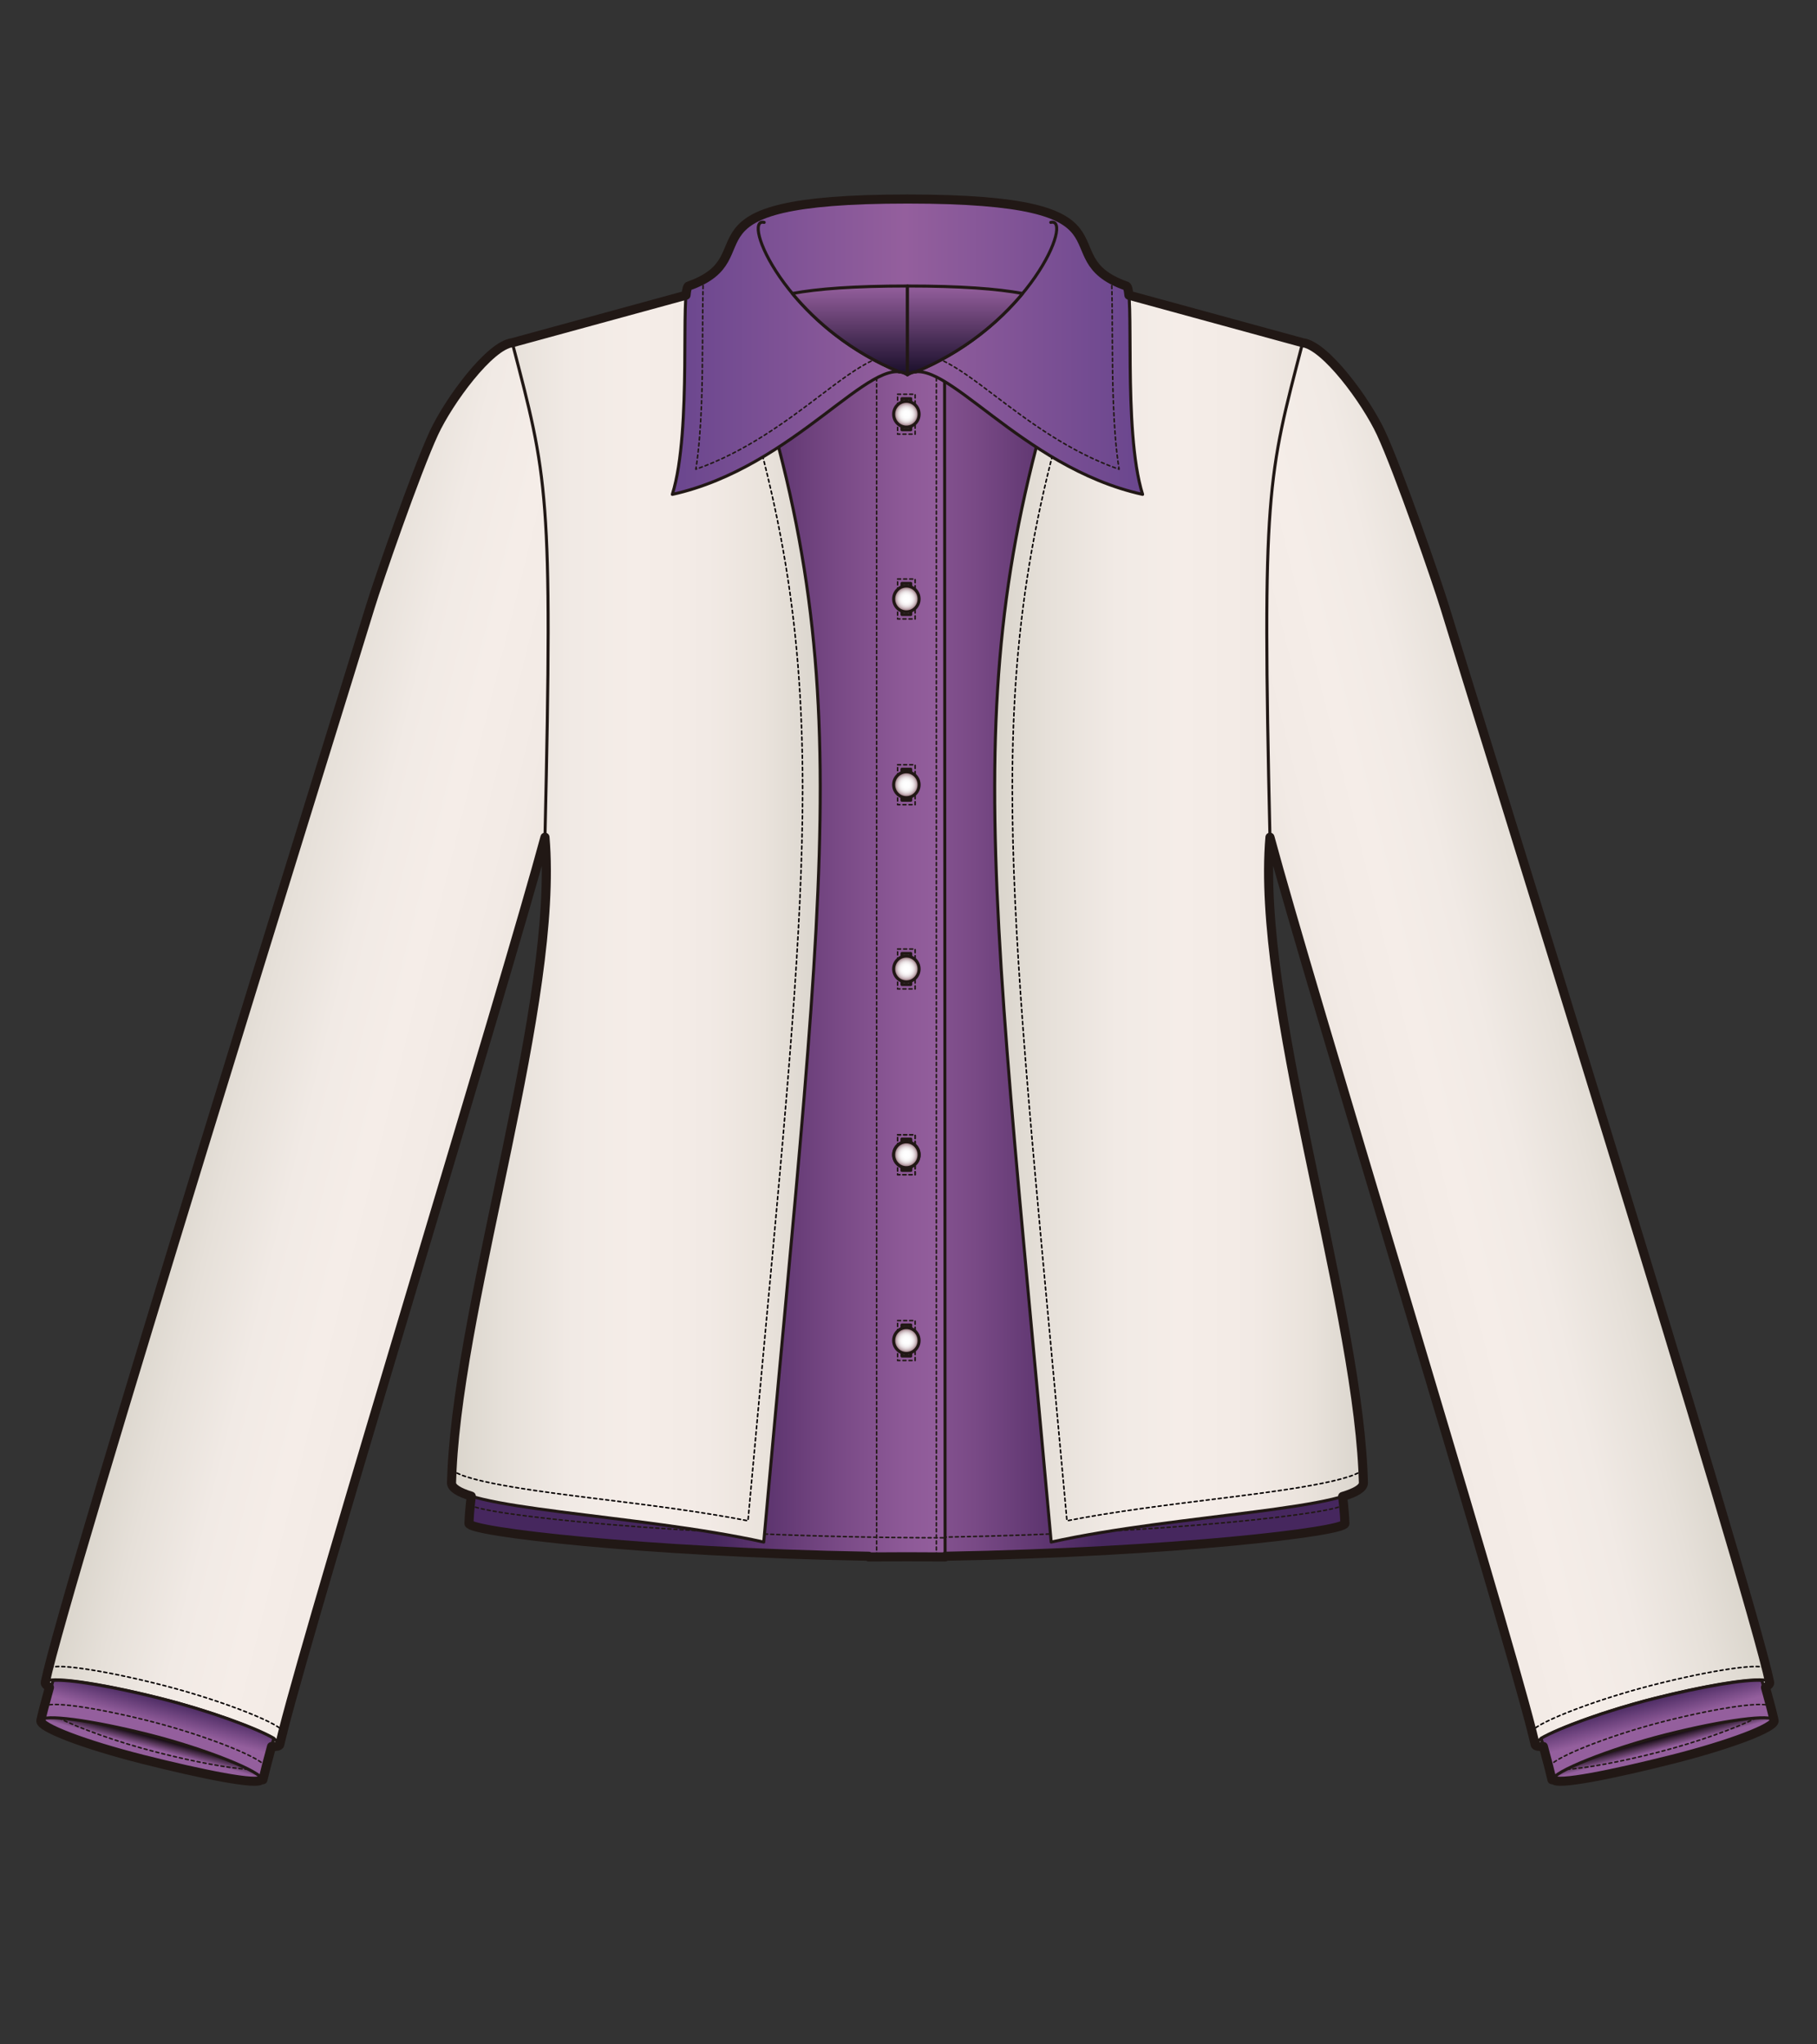 <?xml version="1.0" encoding="utf-8"?>
<!-- Generator: Adobe Illustrator 12.0.0, SVG Export Plug-In . SVG Version: 6.00 Build 51448)  -->
<!DOCTYPE svg PUBLIC "-//W3C//DTD SVG 1.1//EN" "http://www.w3.org/Graphics/SVG/1.1/DTD/svg11.dtd">
<svg  version="1.1" id="レイヤー_1" xmlns="http://www.w3.org/2000/svg" xmlns:xlink="http://www.w3.org/1999/xlink" width="600" height="675" viewBox="0 0 600 675"
	 overflow="visible" enable-background="new 0 0 600 675" xml:space="preserve">
<rect x="0" y="0" width="600" height="675" fill="#333333" stroke="none"/>
<rect fill="none" width="600" height="675"/>
<g>
	
		<linearGradient id="XMLID_25_" gradientUnits="userSpaceOnUse" x1="11871.172" y1="350.161" x2="12075.324" y2="350.161" gradientTransform="matrix(-1 0 0 1 12456.998 0)">
		<stop  offset="0" style="stop-color:#FFFFFF"/>
		<stop  offset="1" style="stop-color:#E5E4E4"/>
	</linearGradient>
	<path fill="url(#XMLID_25_)" stroke="#211815" stroke-linecap="round" stroke-linejoin="round" d="M381.675,237.595
		c0.028,5.155,38.919,29.308,39.057,34.887c11.356,43.242,84.849,282.837,92.249,315.009l72.845-19.422
		c-6.683-31.355-104.392-332.291-115.15-367.634c-2.519-8.277-15.057-44.83-20.864-57.599c-4.83-10.613-17.877-29.063-24.938-30.006
		c-17.236,37.674-40.627,81.383-38.752,112.201"/>
	
		<linearGradient id="XMLID_26_" gradientUnits="userSpaceOnUse" x1="11928.842" y1="329.752" x2="12044.973" y2="358.707" gradientTransform="matrix(-1 0 0 1 12456.998 0)">
		<stop  offset="0" style="stop-color:#DAD5CC"/>
		<stop  offset="0.143" style="stop-color:#E6E0D9"/>
		<stop  offset="0.329" style="stop-color:#F1EAE5"/>
		<stop  offset="0.506" style="stop-color:#F5EDE8"/>
		<stop  offset="0.696" style="stop-color:#F2EAE5"/>
		<stop  offset="0.848" style="stop-color:#EAE3DC"/>
		<stop  offset="0.988" style="stop-color:#DBD6CE"/>
		<stop  offset="1" style="stop-color:#DAD5CC"/>
	</linearGradient>
	<path fill="url(#XMLID_26_)" stroke="#211815" stroke-linecap="round" stroke-linejoin="round" d="M382.252,239.109
		c-0.061,5.177,36.32,28.931,36.369,34.531c11.258,43.27,81.063,270.217,88.326,302.424l77.425-20.57
		c-6.519-31.398-96.523-319.664-107.289-355.008c-2.522-8.277-15.143-44.811-21.066-57.55
		c-4.925-10.589-18.404-28.932-25.857-29.776c-18.903,38.093-44.423,82.336-42.979,113.266"/>
	
		<linearGradient id="XMLID_27_" gradientUnits="userSpaceOnUse" x1="11865.615" y1="562.834" x2="11943.035" y2="562.834" gradientTransform="matrix(-1 -0.002 -0.002 1 12450.832 20.679)">
		<stop  offset="0" style="stop-color:#FFFFFF"/>
		<stop  offset="1" style="stop-color:#ABACAD"/>
	</linearGradient>
	<path fill="url(#XMLID_27_)" stroke="#211815" stroke-linecap="round" stroke-linejoin="round" d="M546.541,560.725
		c20.324-5.127,37.264-7.475,37.831-5.23c0.567,2.238-15.444,8.213-35.772,13.347c-20.334,5.133-41.083,9.464-41.652,7.224
		C506.385,573.823,526.211,565.859,546.541,560.725z"/>
	
		<linearGradient id="XMLID_28_" gradientUnits="userSpaceOnUse" x1="11907.935" y1="578.259" x2="11912.645" y2="560.686" gradientTransform="matrix(-1 0 0 1 12456.998 0)">
		<stop  offset="0.5" style="stop-color:#945F9D"/>
		<stop  offset="1" style="stop-color:#46275E"/>
	</linearGradient>
	<path fill="url(#XMLID_28_)" stroke="#211815" stroke-linecap="round" stroke-linejoin="round" d="M546.045,560.856
		c16.396-4.136,30.584-6.462,35.756-6.028c0.24,0.846,0.471,1.659,0.689,2.444c1.383,4.929,2.354,8.646,2.84,10.928l-72.845,19.423
		c-0.566-2.461-1.521-6.142-2.803-10.85c-0.247-0.907-0.507-1.854-0.778-2.838C514.766,570.541,530.251,564.846,546.045,560.856z"/>
	<path fill="none" stroke="#040000" stroke-width="0.5" stroke-linecap="round" stroke-linejoin="round" stroke-dasharray="1" d="
		M505.9,571.943c-0.575-2.238,19.22-10.277,39.531-15.49c20.309-5.207,37.238-7.616,37.812-5.375"/>
	
		<linearGradient id="XMLID_29_" gradientUnits="userSpaceOnUse" x1="11906.625" y1="581.399" x2="11908.806" y2="573.261" gradientTransform="matrix(-1 0 0 1 12456.998 0)">
		<stop  offset="0.5" style="stop-color:#945F9D"/>
		<stop  offset="1" style="stop-color:#040000"/>
	</linearGradient>
	<path fill="url(#XMLID_29_)" stroke="#211815" stroke-linecap="round" stroke-linejoin="round" d="M550.15,572.758
		c19.128-4.826,35.1-6.931,35.675-4.688c0.573,2.235-14.465,7.967-33.595,12.8c-19.135,4.832-38.676,8.86-39.25,6.622
		C512.409,585.25,531.018,577.592,550.15,572.758z"/>
	<path fill="none" stroke="#211815" stroke-width="0.5" stroke-linecap="round" stroke-linejoin="round" stroke-dasharray="1" d="
		M511.922,583.373c-0.582-2.236,17.995-9.971,37.111-14.884c19.107-4.905,35.071-7.073,35.65-4.834"/>
	<path fill="none" stroke="#211815" stroke-width="0.5" stroke-linecap="round" stroke-linejoin="round" stroke-dasharray="1" d="
		M579.895,567.256c-6.667,3.331-19.371,7.954-32.322,11.283c-12.719,3.265-24.045,5.316-30.367,5.664"/>
	<linearGradient id="XMLID_30_" gradientUnits="userSpaceOnUse" x1="444.113" y1="304.441" x2="286.88" y2="304.441">
		<stop  offset="0.511" style="stop-color:#46275E"/>
		<stop  offset="0.598" style="stop-color:#58316B"/>
		<stop  offset="0.772" style="stop-color:#784985"/>
		<stop  offset="0.913" style="stop-color:#8D5997"/>
		<stop  offset="1" style="stop-color:#945F9D"/>
	</linearGradient>
	<path fill="url(#XMLID_30_)" stroke="#211815" stroke-linecap="round" stroke-linejoin="round" d="M286.88,514.063l0.167-393.041
		c4.074,0.966,8.292,1.472,12.612,1.472c29.891,0,47.815,5.178,53.633-27.675l70.102,19.522
		c-11.567,44.409-18.186,79.578-10.969,193.947c-4.754,55.301,30.209,155.513,31.689,194.729
		C444.113,506.02,373.787,514.063,286.88,514.063z"/>
	<linearGradient id="XMLID_31_" gradientUnits="userSpaceOnUse" x1="154.849" y1="304.441" x2="312.082" y2="304.441">
		<stop  offset="0.511" style="stop-color:#46275E"/>
		<stop  offset="0.598" style="stop-color:#58316B"/>
		<stop  offset="0.772" style="stop-color:#784985"/>
		<stop  offset="0.913" style="stop-color:#8D5997"/>
		<stop  offset="1" style="stop-color:#945F9D"/>
	</linearGradient>
	<path fill="url(#XMLID_31_)" stroke="#211815" stroke-linecap="round" stroke-linejoin="round" d="M312.082,514.063l-0.167-393.041
		c-4.073,0.966-8.292,1.472-12.612,1.472c-29.891,0-47.815,5.178-53.632-27.675l-70.102,19.522
		c11.567,44.409,18.185,79.578,10.968,193.947c4.753,55.301-30.208,155.513-31.689,194.729
		C154.849,506.02,225.174,514.063,312.082,514.063z"/>
	<path fill="none" stroke="#211815" stroke-width="0.5" stroke-linecap="round" stroke-linejoin="round" stroke-dasharray="1" d="
		M155.312,496.699c0,3.002,69.862,11.046,156.77,11.046"/>
	<path fill="none" stroke="#211815" stroke-width="0.5" stroke-linecap="round" stroke-linejoin="round" stroke-dasharray="1" d="
		M443.648,496.699c0,2.706-56.744,9.507-131.57,10.823"/>
	<linearGradient id="XMLID_32_" gradientUnits="userSpaceOnUse" x1="13.491" y1="350.161" x2="217.642" y2="350.161">
		<stop  offset="0" style="stop-color:#FFFFFF"/>
		<stop  offset="1" style="stop-color:#E5E4E4"/>
	</linearGradient>
	<path fill="url(#XMLID_32_)" stroke="#211815" stroke-linecap="round" stroke-linejoin="round" d="M217.642,237.595
		c-0.028,5.155-38.918,29.308-39.057,34.887c-11.356,43.242-84.848,282.837-92.25,315.009l-72.844-19.422
		c6.683-31.355,104.392-332.291,115.15-367.634c2.519-8.277,15.057-44.83,20.865-57.599c4.83-10.613,17.876-29.063,24.937-30.006
		c17.237,37.674,40.627,81.383,38.752,112.201"/>
	<path fill="#FFFFFF" stroke="#211815" stroke-linecap="round" stroke-linejoin="round" d="M299.668,481.165"/>
	
		<line fill="none" stroke="#211815" stroke-width="0.5" stroke-linecap="round" stroke-linejoin="round" stroke-dasharray="1" x1="289.476" y1="124.773" x2="289.476" y2="513.85"/>
	
		<line fill="none" stroke="#211815" stroke-width="0.5" stroke-linecap="round" stroke-linejoin="round" stroke-dasharray="1" x1="309.207" y1="124.773" x2="309.207" y2="513.85"/>
	
		<rect x="297.855" y="131.629" fill="#FFFFFF" stroke="#211815" stroke-linecap="round" stroke-linejoin="round" width="2.882" height="10.267"/>
	
		<rect x="296.399" y="191.178" fill="none" stroke="#211815" stroke-width="0.5" stroke-linecap="round" stroke-linejoin="round" stroke-dasharray="1" width="5.794" height="13.178"/>
	
		<rect x="297.855" y="192.632" fill="#FFFFFF" stroke="#211815" stroke-linecap="round" stroke-linejoin="round" width="2.882" height="10.267"/>
	
		<rect x="296.399" y="252.514" fill="none" stroke="#211815" stroke-width="0.5" stroke-linecap="round" stroke-linejoin="round" stroke-dasharray="1" width="5.794" height="13.181"/>
	
		<rect x="297.855" y="253.969" fill="#FFFFFF" stroke="#211815" stroke-linecap="round" stroke-linejoin="round" width="2.882" height="10.269"/>
	
		<rect x="296.399" y="313.35" fill="none" stroke="#211815" stroke-width="0.5" stroke-linecap="round" stroke-linejoin="round" stroke-dasharray="1" width="5.794" height="13.176"/>
	
		<rect x="297.855" y="314.805" fill="#FFFFFF" stroke="#211815" stroke-linecap="round" stroke-linejoin="round" width="2.882" height="10.265"/>
	
		<rect x="296.399" y="374.688" fill="none" stroke="#211815" stroke-width="0.5" stroke-linecap="round" stroke-linejoin="round" stroke-dasharray="1" width="5.794" height="13.178"/>
	
		<rect x="297.855" y="376.143" fill="#FFFFFF" stroke="#211815" stroke-linecap="round" stroke-linejoin="round" width="2.882" height="10.268"/>
	<linearGradient id="XMLID_33_" gradientUnits="userSpaceOnUse" x1="71.161" y1="329.752" x2="187.289" y2="358.706">
		<stop  offset="0" style="stop-color:#DAD5CC"/>
		<stop  offset="0.143" style="stop-color:#E6E0D9"/>
		<stop  offset="0.329" style="stop-color:#F1EAE5"/>
		<stop  offset="0.506" style="stop-color:#F5EDE8"/>
		<stop  offset="0.696" style="stop-color:#F2EAE5"/>
		<stop  offset="0.848" style="stop-color:#EAE3DC"/>
		<stop  offset="0.988" style="stop-color:#DBD6CE"/>
		<stop  offset="1" style="stop-color:#DAD5CC"/>
	</linearGradient>
	<path fill="url(#XMLID_33_)" stroke="#211815" stroke-linecap="round" stroke-linejoin="round" d="M217.064,239.109
		c0.061,5.177-36.32,28.931-36.369,34.531c-11.258,43.27-81.062,270.217-88.327,302.424l-77.424-20.57
		c6.519-31.398,96.524-319.664,107.289-355.008c2.522-8.277,15.143-44.811,21.068-57.55c4.923-10.589,18.403-28.932,25.856-29.776
		c18.904,38.093,44.423,82.336,42.98,113.266"/>
	
		<linearGradient id="XMLID_34_" gradientUnits="userSpaceOnUse" x1="7.961" y1="545.048" x2="85.381" y2="545.048" gradientTransform="matrix(1 -0.002 0.002 1 6.166 20.679)">
		<stop  offset="0" style="stop-color:#FFFFFF"/>
		<stop  offset="1" style="stop-color:#ABACAD"/>
	</linearGradient>
	<path fill="url(#XMLID_34_)" stroke="#211815" stroke-linecap="round" stroke-linejoin="round" d="M52.775,560.725
		c-20.324-5.127-37.264-7.475-37.831-5.23c-0.567,2.238,15.445,8.213,35.772,13.347c20.333,5.133,41.083,9.464,41.652,7.224
		C92.931,573.823,73.105,565.859,52.775,560.725z"/>
	<linearGradient id="XMLID_35_" gradientUnits="userSpaceOnUse" x1="50.256" y1="578.259" x2="54.964" y2="560.687">
		<stop  offset="0.5" style="stop-color:#945F9D"/>
		<stop  offset="1" style="stop-color:#46275E"/>
	</linearGradient>
	<path fill="url(#XMLID_35_)" stroke="#211815" stroke-linecap="round" stroke-linejoin="round" d="M53.271,560.856
		c-16.396-4.136-30.583-6.462-35.755-6.028c-0.241,0.846-0.47,1.659-0.69,2.444c-1.382,4.929-2.353,8.646-2.839,10.928
		l72.844,19.423c0.566-2.461,1.521-6.142,2.803-10.85c0.247-0.907,0.508-1.854,0.778-2.838
		C84.552,570.541,69.066,564.846,53.271,560.856z"/>
	<path fill="none" stroke="#040000" stroke-width="0.5" stroke-linecap="round" stroke-linejoin="round" stroke-dasharray="1" d="
		M93.416,571.943c0.576-2.238-19.219-10.277-39.531-15.49c-20.309-5.207-37.237-7.616-37.811-5.375"/>
	<linearGradient id="XMLID_36_" gradientUnits="userSpaceOnUse" x1="149.095" y1="301.448" x2="270.854" y2="301.448">
		<stop  offset="0" style="stop-color:#DAD5CC"/>
		<stop  offset="0.143" style="stop-color:#E6E0D9"/>
		<stop  offset="0.329" style="stop-color:#F1EAE5"/>
		<stop  offset="0.506" style="stop-color:#F5EDE8"/>
		<stop  offset="0.696" style="stop-color:#F2EAE5"/>
		<stop  offset="0.848" style="stop-color:#EAE3DC"/>
		<stop  offset="0.988" style="stop-color:#DBD6CE"/>
		<stop  offset="1" style="stop-color:#DAD5CC"/>
	</linearGradient>
	<path fill="url(#XMLID_36_)" stroke="#211815" stroke-linecap="round" stroke-linejoin="round" d="M149.095,489.58
		c0,8.683,62.065,10.459,103.103,19.578c21.227-235.779,32.514-291.349-11.979-415.42l-71.062,19.422
		c11.567,44.409,13.428,48.904,10.799,163.273C184.709,331.735,150.576,431.405,149.095,489.58z"/>
	<path fill="none" stroke="#040000" stroke-width="0.5" stroke-linecap="round" stroke-linejoin="round" stroke-dasharray="1" d="
		M149.263,485.272c4.293,4.294,33.009,7.717,48.925,9.69c15.746,1.952,33.33,4.132,48.808,7.164
		c0.968-10.53,5.348-58.221,5.348-58.221c7.508-80.84,12.694-136.678,12.694-183.418c0-57.134-7.789-100.717-28.519-159.704"/>
	<linearGradient id="XMLID_37_" gradientUnits="userSpaceOnUse" x1="328.463" y1="301.448" x2="450.223" y2="301.448">
		<stop  offset="0" style="stop-color:#DAD5CC"/>
		<stop  offset="0.143" style="stop-color:#E6E0D9"/>
		<stop  offset="0.329" style="stop-color:#F1EAE5"/>
		<stop  offset="0.506" style="stop-color:#F5EDE8"/>
		<stop  offset="0.696" style="stop-color:#F2EAE5"/>
		<stop  offset="0.848" style="stop-color:#EAE3DC"/>
		<stop  offset="0.988" style="stop-color:#DBD6CE"/>
		<stop  offset="1" style="stop-color:#DAD5CC"/>
	</linearGradient>
	<path fill="url(#XMLID_37_)" stroke="#211815" stroke-linecap="round" stroke-linejoin="round" d="M450.223,489.58
		c0,8.683-62.065,10.459-103.104,19.578c-21.228-235.779-32.515-291.349,11.979-415.42l71.062,19.422
		c-11.567,44.409-13.429,48.904-10.799,163.273C414.607,331.735,448.742,431.405,450.223,489.58z"/>
	<path fill="none" stroke="#211815" stroke-width="3" stroke-linecap="round" stroke-linejoin="round" d="M347.119,509.158"/>
	<path fill="none" stroke="#211815" stroke-width="3" stroke-linecap="round" stroke-linejoin="round" d="M240.219,93.738"/>
	
		<rect x="296.399" y="130.174" fill="none" stroke="#211815" stroke-width="0.5" stroke-linecap="round" stroke-linejoin="round" stroke-dasharray="1" width="5.794" height="13.178"/>
	<path fill="#FFFFFF" stroke="#211815" stroke-linecap="round" stroke-linejoin="round" d="M299.295,136.762"/>
	<path fill="none" stroke="#211815" stroke-linecap="round" stroke-linejoin="round" d="M337.676,96.896
		c-8.344-1.54-20.381-2.46-38.018-2.46c-17.636,0-29.674,0.92-38.016,2.46"/>
	
		<line fill="#FFFFFF" stroke="#211815" stroke-linecap="round" stroke-linejoin="round" x1="299.658" y1="94.436" x2="299.658" y2="123.387"/>
	<linearGradient id="XMLID_38_" gradientUnits="userSpaceOnUse" x1="48.943" y1="581.399" x2="51.124" y2="573.261">
		<stop  offset="0.5" style="stop-color:#945F9D"/>
		<stop  offset="1" style="stop-color:#040000"/>
	</linearGradient>
	<path fill="url(#XMLID_38_)" stroke="#211815" stroke-linecap="round" stroke-linejoin="round" d="M49.167,572.758
		c-19.128-4.826-35.1-6.931-35.675-4.688c-0.574,2.235,14.465,7.967,33.595,12.8c19.134,4.832,38.676,8.86,39.249,6.622
		C86.907,585.25,68.298,577.592,49.167,572.758z"/>
	<path fill="none" stroke="#211815" stroke-width="0.5" stroke-linecap="round" stroke-linejoin="round" stroke-dasharray="1" d="
		M87.395,583.373c0.582-2.236-17.995-9.971-37.111-14.884c-19.109-4.905-35.072-7.073-35.651-4.834"/>
	<path fill="none" stroke="#211815" stroke-width="0.5" stroke-linecap="round" stroke-linejoin="round" stroke-dasharray="1" d="
		M19.422,567.256c6.667,3.331,19.371,7.954,32.322,11.283c12.72,3.265,24.046,5.316,30.368,5.664"/>
	<path fill="none" stroke="#040000" stroke-width="0.5" stroke-linecap="round" stroke-linejoin="round" stroke-dasharray="1" d="
		M450.054,485.272c-4.294,4.294-33.01,7.717-48.926,9.69c-15.745,1.952-33.329,4.132-48.806,7.164
		c-0.969-10.53-5.35-58.221-5.35-58.221c-7.509-80.84-12.694-136.678-12.694-183.418c0-57.134,7.789-100.717,28.519-159.704"/>
	<linearGradient id="XMLID_39_" gradientUnits="userSpaceOnUse" x1="222.014" y1="114.475" x2="377.302" y2="114.475">
		<stop  offset="0" style="stop-color:#6A468E"/>
		<stop  offset="0.494" style="stop-color:#945F9D"/>
		<stop  offset="1" style="stop-color:#6A468E"/>
	</linearGradient>
	<path fill="url(#XMLID_39_)" stroke="#211815" stroke-linecap="round" stroke-linejoin="round" d="M299.658,123.733
		c11.525-7.716,37.075,30.553,77.645,39.502c-6.674-21.295-2.441-68.819-5.46-68.819l0,0c-27.448-9.723,7.886-28.701-72.185-28.701
		c-80.069,0-44.735,18.979-72.185,28.701l0,0c-3.017,0,1.215,47.524-5.459,68.819C262.583,154.286,288.134,116.017,299.658,123.733z
		"/>
	<path fill="none" stroke="#211815" stroke-width="0.5" stroke-linecap="round" stroke-linejoin="round" stroke-dasharray="1" d="
		M232.269,92.302c-0.222,3.083-0.252,15.271-0.276,20.534c-0.061,12.729-0.167,29.079-2.218,42.098
		c16.334-5.67,29.893-15.865,41.096-24.349c6.524-4.94,12.359-9.359,17.668-11.782"/>
	<path fill="none" stroke="#211815" stroke-width="0.5" stroke-linecap="round" stroke-linejoin="round" stroke-dasharray="1" d="
		M367.041,92.302c0.223,3.083,0.253,15.271,0.277,20.534c0.061,12.729,0.166,29.079,2.218,42.098
		c-16.334-5.67-29.893-15.865-41.097-24.349c-6.523-4.94-12.358-9.359-17.668-11.782"/>
	<path fill="none" stroke="#211815" stroke-linecap="round" stroke-linejoin="round" d="M296.875,122.752
		c-37.91-15.684-52.112-51.175-44.53-49.321"/>
	<path fill="none" stroke="#211815" stroke-linecap="round" stroke-linejoin="round" d="M302.444,122.752
		c37.907-15.684,52.111-51.175,44.528-49.321"/>
	<linearGradient id="XMLID_40_" gradientUnits="userSpaceOnUse" x1="280.65" y1="94.436" x2="280.65" y2="123.733">
		<stop  offset="0" style="stop-color:#945F9D"/>
		<stop  offset="1" style="stop-color:#190E29"/>
	</linearGradient>
	<path fill="url(#XMLID_40_)" stroke="#211815" stroke-linecap="round" stroke-linejoin="round" d="M261.643,96.896
		c7.702,9.297,19.385,19.297,35.218,25.848c1.011,0.097,1.943,0.416,2.798,0.989V94.436
		C282.022,94.436,269.984,95.356,261.643,96.896z"/>
	<linearGradient id="XMLID_41_" gradientUnits="userSpaceOnUse" x1="318.667" y1="94.436" x2="318.667" y2="123.733">
		<stop  offset="0" style="stop-color:#945F9D"/>
		<stop  offset="1" style="stop-color:#190E29"/>
	</linearGradient>
	<path fill="url(#XMLID_41_)" stroke="#211815" stroke-linecap="round" stroke-linejoin="round" d="M337.676,96.896
		c-7.703,9.297-19.385,19.297-35.22,25.848c-1.009,0.097-1.941,0.416-2.798,0.989V94.436
		C317.295,94.436,329.332,95.356,337.676,96.896z"/>
	<radialGradient id="XMLID_42_" cx="299.296" cy="136.763" r="4.24" gradientUnits="userSpaceOnUse">
		<stop  offset="0" style="stop-color:#FFFFFF"/>
		<stop  offset="0.269" style="stop-color:#FDFDFD"/>
		<stop  offset="0.417" style="stop-color:#F7F5F5"/>
		<stop  offset="0.535" style="stop-color:#EDE7E9"/>
		<stop  offset="0.639" style="stop-color:#DED3D6"/>
		<stop  offset="0.732" style="stop-color:#CBBABF"/>
		<stop  offset="0.818" style="stop-color:#B49BA2"/>
		<stop  offset="0.898" style="stop-color:#987680"/>
		<stop  offset="0.972" style="stop-color:#794C59"/>
		<stop  offset="1" style="stop-color:#6B3A48"/>
	</radialGradient>
	<path fill="url(#XMLID_42_)" stroke="#211815" stroke-linecap="round" stroke-linejoin="round" d="M303.499,136.762
		c0,2.364-1.882,4.278-4.204,4.278c-2.325,0-4.202-1.914-4.202-4.278c0-2.36,1.877-4.276,4.202-4.276
		C301.617,132.485,303.499,134.401,303.499,136.762z"/>
	<radialGradient id="XMLID_43_" cx="299.296" cy="197.766" r="4.24" gradientUnits="userSpaceOnUse">
		<stop  offset="0" style="stop-color:#FFFFFF"/>
		<stop  offset="0.269" style="stop-color:#FDFDFD"/>
		<stop  offset="0.417" style="stop-color:#F7F5F5"/>
		<stop  offset="0.535" style="stop-color:#EDE7E9"/>
		<stop  offset="0.639" style="stop-color:#DED3D6"/>
		<stop  offset="0.732" style="stop-color:#CBBABF"/>
		<stop  offset="0.818" style="stop-color:#B49BA2"/>
		<stop  offset="0.898" style="stop-color:#987680"/>
		<stop  offset="0.972" style="stop-color:#794C59"/>
		<stop  offset="1" style="stop-color:#6B3A48"/>
	</radialGradient>
	<path fill="url(#XMLID_43_)" stroke="#211815" stroke-linecap="round" stroke-linejoin="round" d="M303.499,197.765
		c0,2.364-1.882,4.278-4.204,4.278c-2.325,0-4.202-1.915-4.202-4.278c0-2.362,1.877-4.277,4.202-4.277
		C301.617,193.488,303.499,195.402,303.499,197.765z"/>
	<radialGradient id="XMLID_44_" cx="299.294" cy="259.103" r="4.242" gradientUnits="userSpaceOnUse">
		<stop  offset="0" style="stop-color:#FFFFFF"/>
		<stop  offset="0.269" style="stop-color:#FDFDFD"/>
		<stop  offset="0.417" style="stop-color:#F7F5F5"/>
		<stop  offset="0.535" style="stop-color:#EDE7E9"/>
		<stop  offset="0.639" style="stop-color:#DED3D6"/>
		<stop  offset="0.732" style="stop-color:#CBBABF"/>
		<stop  offset="0.818" style="stop-color:#B49BA2"/>
		<stop  offset="0.898" style="stop-color:#987680"/>
		<stop  offset="0.972" style="stop-color:#794C59"/>
		<stop  offset="1" style="stop-color:#6B3A48"/>
	</radialGradient>
	
		<ellipse fill="url(#XMLID_44_)" stroke="#211815" stroke-linecap="round" stroke-linejoin="round" cx="299.294" cy="259.103" rx="4.205" ry="4.278"/>
	<radialGradient id="XMLID_45_" cx="299.296" cy="319.938" r="4.24" gradientUnits="userSpaceOnUse">
		<stop  offset="0" style="stop-color:#FFFFFF"/>
		<stop  offset="0.269" style="stop-color:#FDFDFD"/>
		<stop  offset="0.417" style="stop-color:#F7F5F5"/>
		<stop  offset="0.535" style="stop-color:#EDE7E9"/>
		<stop  offset="0.639" style="stop-color:#DED3D6"/>
		<stop  offset="0.732" style="stop-color:#CBBABF"/>
		<stop  offset="0.818" style="stop-color:#B49BA2"/>
		<stop  offset="0.898" style="stop-color:#987680"/>
		<stop  offset="0.972" style="stop-color:#794C59"/>
		<stop  offset="1" style="stop-color:#6B3A48"/>
	</radialGradient>
	<path fill="url(#XMLID_45_)" stroke="#211815" stroke-linecap="round" stroke-linejoin="round" d="M303.499,319.938
		c0,2.362-1.882,4.277-4.204,4.277c-2.325,0-4.202-1.915-4.202-4.277c0-2.363,1.877-4.278,4.202-4.278
		C301.617,315.66,303.499,317.575,303.499,319.938z"/>
	<radialGradient id="XMLID_46_" cx="299.296" cy="381.276" r="4.241" gradientUnits="userSpaceOnUse">
		<stop  offset="0" style="stop-color:#FFFFFF"/>
		<stop  offset="0.249" style="stop-color:#FDFDFD"/>
		<stop  offset="0.386" style="stop-color:#F5F5F5"/>
		<stop  offset="0.496" style="stop-color:#E7E7E7"/>
		<stop  offset="0.592" style="stop-color:#D3D3D3"/>
		<stop  offset="0.678" style="stop-color:#BABABA"/>
		<stop  offset="0.757" style="stop-color:#9B9B9B"/>
		<stop  offset="0.832" style="stop-color:#767676"/>
		<stop  offset="0.902" style="stop-color:#4B4B4B"/>
		<stop  offset="0.967" style="stop-color:#1B1B1B"/>
		<stop  offset="1" style="stop-color:#000000"/>
	</radialGradient>
	<path fill="url(#XMLID_46_)" stroke="#211815" stroke-linecap="round" stroke-linejoin="round" d="M303.499,381.276
		c0,2.362-1.882,4.278-4.204,4.278c-2.325,0-4.202-1.916-4.202-4.278c0-2.363,1.877-4.278,4.202-4.278
		C301.617,376.998,303.499,378.913,303.499,381.276z"/>
	
		<rect x="296.399" y="374.688" fill="none" stroke="#211815" stroke-width="0.5" stroke-linecap="round" stroke-linejoin="round" stroke-dasharray="1" width="5.794" height="13.176"/>
	
		<rect x="297.855" y="376.143" fill="#FFFFFF" stroke="#211815" stroke-linecap="round" stroke-linejoin="round" width="2.882" height="10.266"/>
	
		<rect x="296.399" y="436.026" fill="none" stroke="#211815" stroke-width="0.5" stroke-linecap="round" stroke-linejoin="round" stroke-dasharray="1" width="5.794" height="13.177"/>
	
		<rect x="297.855" y="437.481" fill="#FFFFFF" stroke="#211815" stroke-linecap="round" stroke-linejoin="round" width="2.882" height="10.267"/>
	<radialGradient id="XMLID_47_" cx="299.296" cy="381.276" r="4.24" gradientUnits="userSpaceOnUse">
		<stop  offset="0" style="stop-color:#FFFFFF"/>
		<stop  offset="0.269" style="stop-color:#FDFDFD"/>
		<stop  offset="0.417" style="stop-color:#F7F5F5"/>
		<stop  offset="0.535" style="stop-color:#EDE7E9"/>
		<stop  offset="0.639" style="stop-color:#DED3D6"/>
		<stop  offset="0.732" style="stop-color:#CBBABF"/>
		<stop  offset="0.818" style="stop-color:#B49BA2"/>
		<stop  offset="0.898" style="stop-color:#987680"/>
		<stop  offset="0.972" style="stop-color:#794C59"/>
		<stop  offset="1" style="stop-color:#6B3A48"/>
	</radialGradient>
	<path fill="url(#XMLID_47_)" stroke="#211815" stroke-linecap="round" stroke-linejoin="round" d="M303.499,381.276
		c0,2.363-1.882,4.278-4.204,4.278c-2.325,0-4.202-1.915-4.202-4.278s1.877-4.277,4.202-4.277
		C301.617,376.999,303.499,378.913,303.499,381.276z"/>
	<radialGradient id="XMLID_48_" cx="299.296" cy="442.615" r="4.24" gradientUnits="userSpaceOnUse">
		<stop  offset="0" style="stop-color:#FFFFFF"/>
		<stop  offset="0.269" style="stop-color:#FDFDFD"/>
		<stop  offset="0.417" style="stop-color:#F7F5F5"/>
		<stop  offset="0.535" style="stop-color:#EDE7E9"/>
		<stop  offset="0.639" style="stop-color:#DED3D6"/>
		<stop  offset="0.732" style="stop-color:#CBBABF"/>
		<stop  offset="0.818" style="stop-color:#B49BA2"/>
		<stop  offset="0.898" style="stop-color:#987680"/>
		<stop  offset="0.972" style="stop-color:#794C59"/>
		<stop  offset="1" style="stop-color:#6B3A48"/>
	</radialGradient>
	<path fill="url(#XMLID_48_)" stroke="#211815" stroke-linecap="round" stroke-linejoin="round" d="M303.499,442.615
		c0,2.361-1.882,4.277-4.204,4.277c-2.325,0-4.202-1.916-4.202-4.277c0-2.364,1.877-4.278,4.202-4.278
		C301.617,438.337,303.499,440.251,303.499,442.615z"/>
	<path fill="none" stroke="#211815" stroke-width="3" stroke-linecap="round" stroke-linejoin="round" d="M585.825,568.069
		c-0.486-2.282-1.457-6-2.839-10.929c1.002-0.662,1.494-1.222,1.386-1.646c-6.519-31.398-96.523-319.664-107.289-355.008
		c-2.522-8.277-15.143-44.811-21.066-57.55c-4.925-10.589-18.404-28.932-25.857-29.776l-57.376-15.683
		c-0.189-1.95-0.479-3.062-0.94-3.062c-27.448-9.723,7.886-28.701-72.185-28.701c-80.069,0-44.735,18.979-72.185,28.701
		c-0.46,0-0.751,1.111-0.938,3.062l-57.378,15.683c-7.453,0.844-20.933,19.188-25.856,29.776
		c-5.925,12.739-18.546,49.272-21.068,57.55C111.469,235.83,21.463,524.096,14.944,555.494c-0.108,0.425,0.384,0.984,1.386,1.646
		c-1.382,4.929-2.353,8.646-2.839,10.929c-0.574,2.235,14.465,7.967,33.595,12.8c19.134,4.832,38.676,8.86,39.249,6.622l0,0
		l0.496,0.132c0.566-2.461,1.521-6.142,2.803-10.85c0.011-0.037,0.021-0.076,0.031-0.114c1.621,0.042,2.588-0.138,2.704-0.595
		c0.257-1.137,0.594-2.526,1.002-4.134l0.045,0.013c0.014-0.055,0.006-0.115-0.004-0.177
		c11.014-43.343,73.778-247.779,86.544-295.335c0,0.001,0,0.001,0,0.002c4.638,53.959-27.743,150.154-30.691,208.832l-0.002,0.007
		c0,0.001,0.001,0.001,0.001,0.001c-0.073,1.457-0.133,2.897-0.169,4.307c0,1.701,2.39,3.135,6.527,4.413
		c-0.113,0.922-0.217,1.826-0.308,2.706h-0.002c0,0.002,0.002,0.004,0.002,0.006c-0.23,2.245-0.391,4.357-0.465,6.313
		c0,2.706,57.129,9.506,132.031,10.823v0.223c4.243,0,8.443-0.02,12.601-0.057c4.157,0.037,8.357,0.057,12.601,0.057v-0.223
		c74.902-1.317,132.031-8.117,132.031-10.823c-0.076-1.955-0.235-4.067-0.466-6.313c0-0.001,0.001-0.004,0.001-0.006h-0.001
		c-0.089-0.846-0.188-1.715-0.295-2.6c4.352-1.305,6.87-2.772,6.87-4.52c-0.037-1.409-0.097-2.85-0.17-4.307
		c0,0,0.001,0,0.001-0.001l-0.002-0.007c-2.948-58.678-35.329-154.873-30.691-208.832c0-0.001,0-0.001,0-0.002
		c12.767,47.556,75.531,251.992,86.544,295.335c-0.01,0.062-0.018,0.122-0.004,0.177l0.045-0.013
		c0.408,1.607,0.746,2.997,1.002,4.134c0.115,0.457,1.084,0.637,2.704,0.595c0.011,0.038,0.021,0.077,0.031,0.114
		c1.282,4.708,2.236,8.389,2.803,10.85l0.495-0.132l0,0c0.574,2.238,20.115-1.79,39.25-6.622
		C571.36,576.036,586.398,570.305,585.825,568.069z"/>
</g>
</svg>
